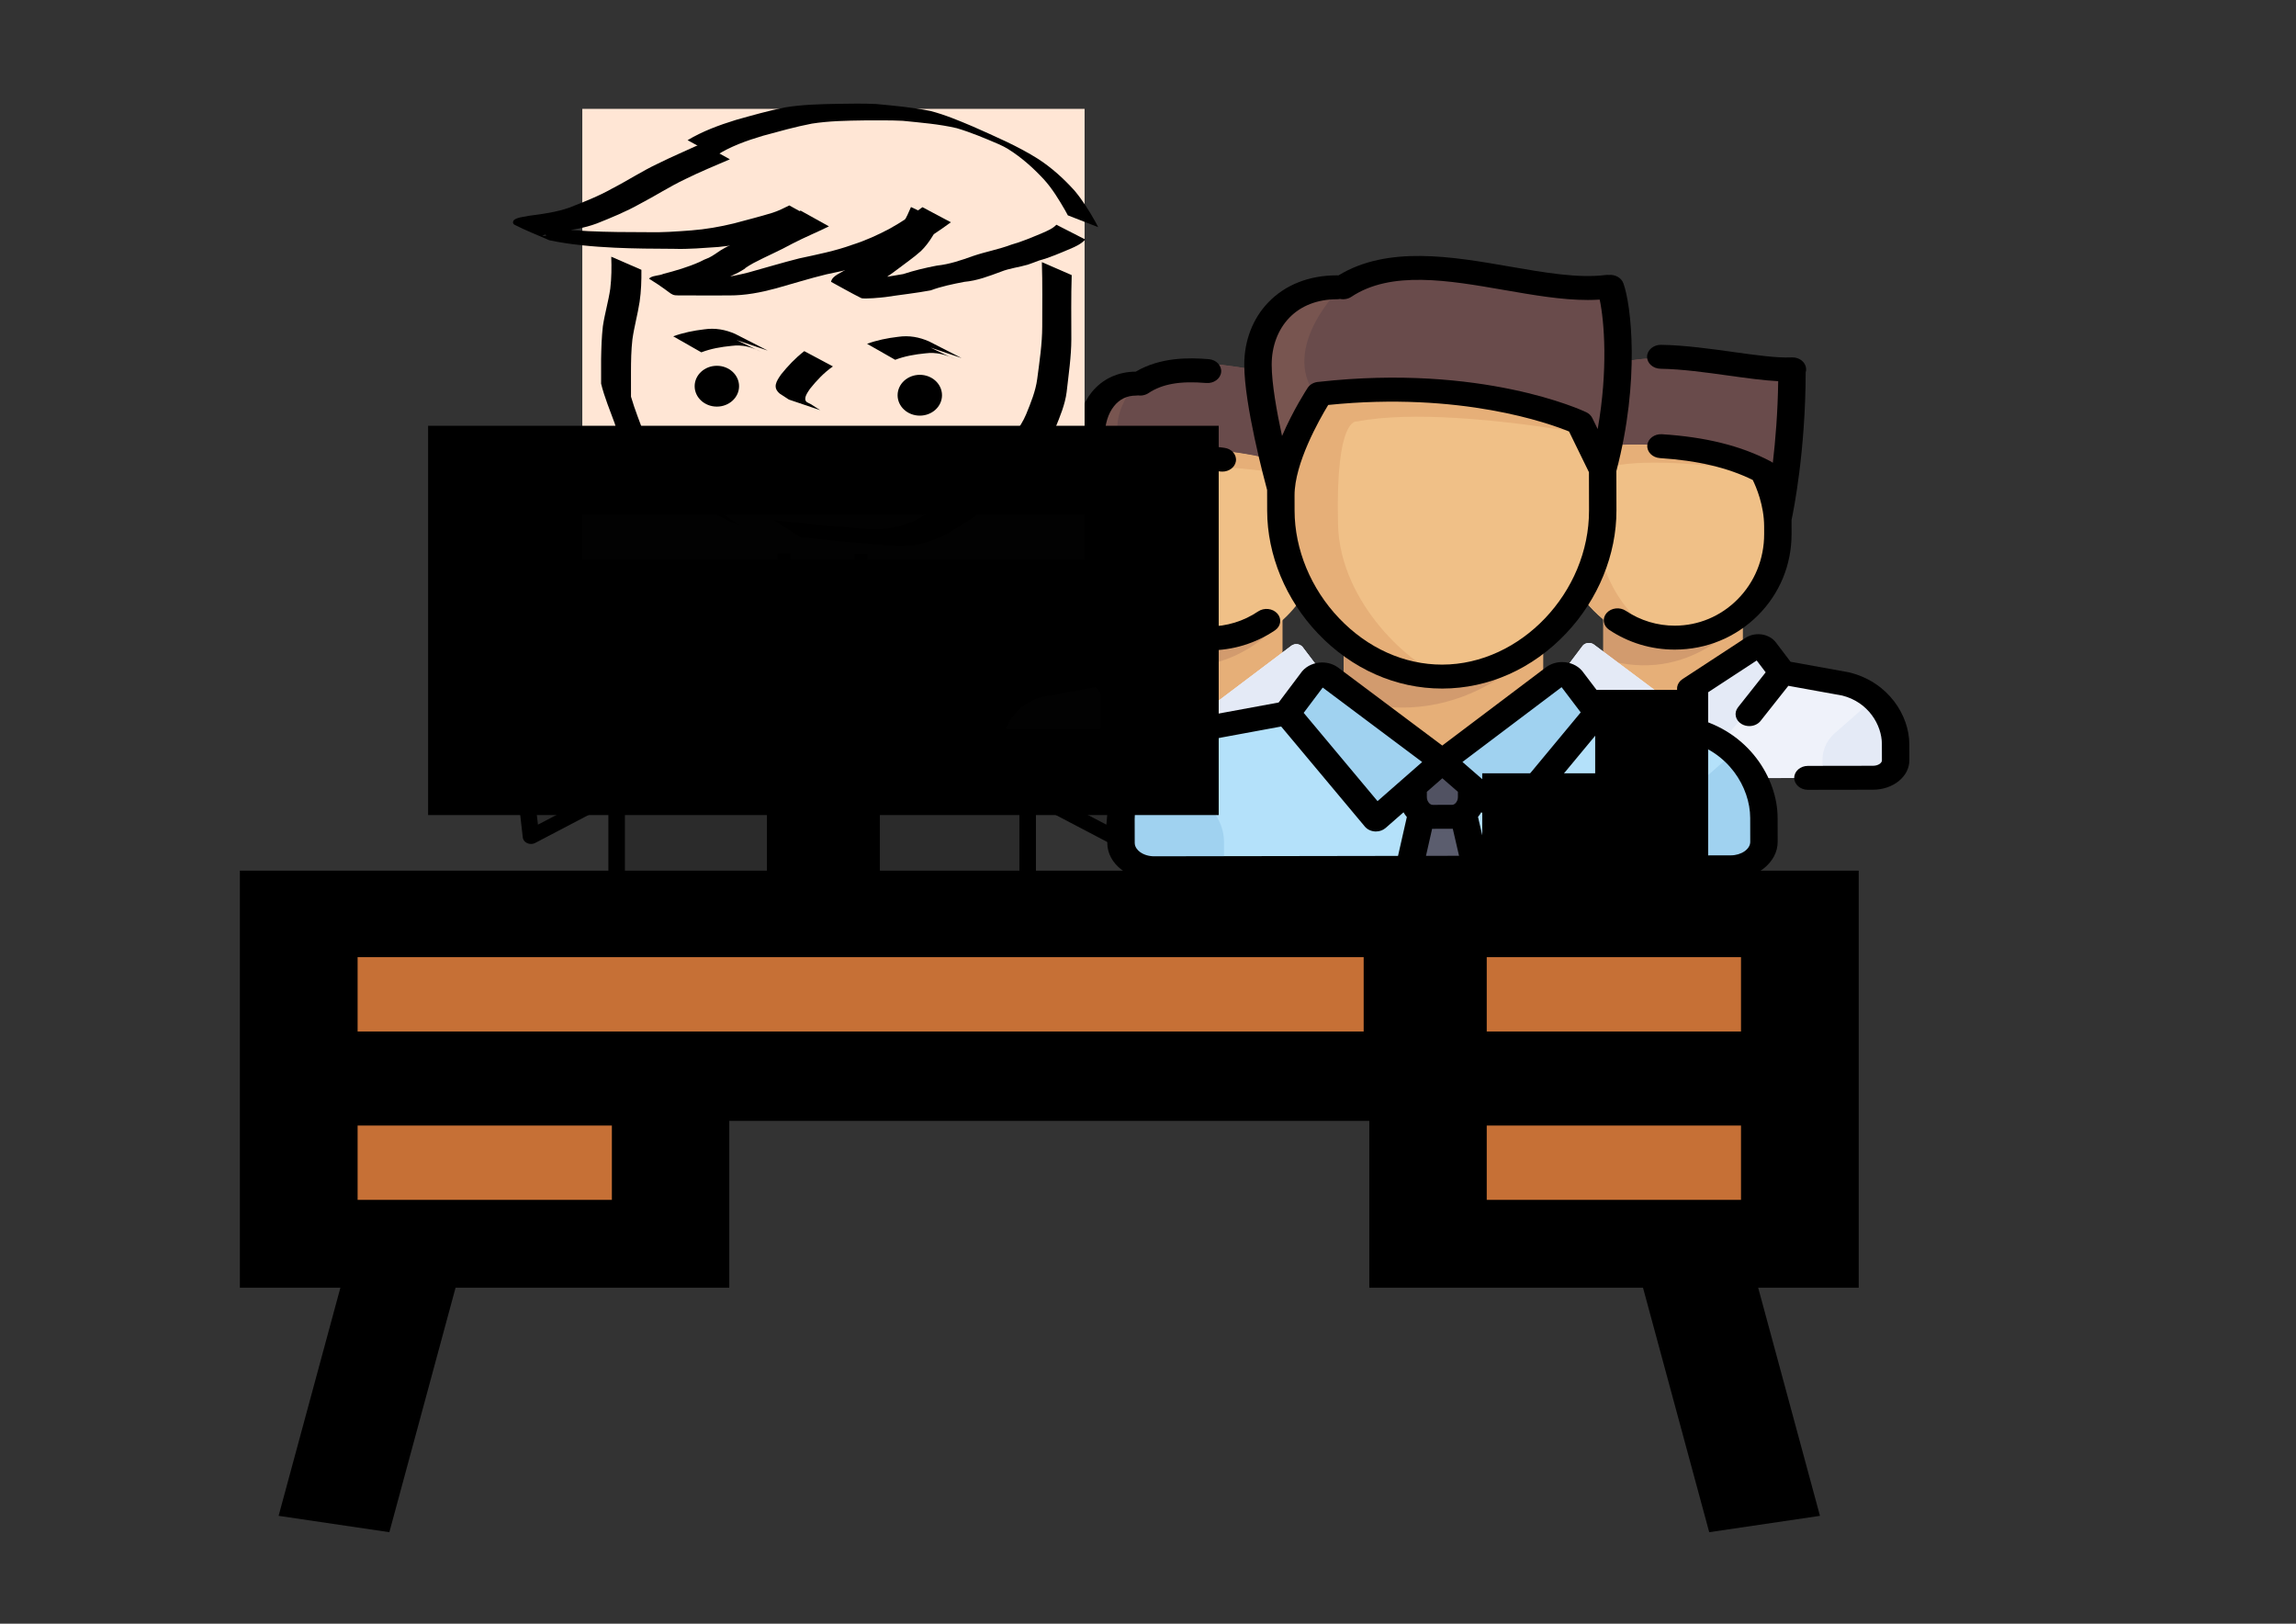 <?xml version="1.0" encoding="UTF-8" standalone="no"?>
<!-- Created with Inkscape (http://www.inkscape.org/) -->

<svg
   width="297mm"
   height="210mm"
   viewBox="0 0 297 210"
   version="1.1"
   id="svg1"
   xml:space="preserve"
   inkscape:version="1.3 (0e150ed6c4, 2023-07-21)"
   sodipodi:docname="final ch.svg"
   xmlns:inkscape="http://www.inkscape.org/namespaces/inkscape"
   xmlns:sodipodi="http://sodipodi.sourceforge.net/DTD/sodipodi-0.dtd"
   xmlns="http://www.w3.org/2000/svg"
   xmlns:svg="http://www.w3.org/2000/svg"><rect x="0" y="0" width="297" height="210" fill="#333333" stroke="none"/><sodipodi:namedview
     id="namedview1"
     pagecolor="#ffffff"
     bordercolor="#000000"
     borderopacity="0.25"
     inkscape:showpageshadow="2"
     inkscape:pageopacity="0.0"
     inkscape:pagecheckerboard="0"
     inkscape:deskcolor="#d1d1d1"
     inkscape:document-units="mm"
     inkscape:zoom="0.7046647"
     inkscape:cx="565.51719"
     inkscape:cy="440.6351"
     inkscape:window-width="1920"
     inkscape:window-height="974"
     inkscape:window-x="-11"
     inkscape:window-y="-11"
     inkscape:window-maximized="1"
     inkscape:current-layer="layer1" /><defs
     id="defs1"><inkscape:perspective
       sodipodi:type="inkscape:persp3d"
       inkscape:vp_x="-58.360699 : 233.64267 : 1"
       inkscape:vp_y="0 : 1000 : 0"
       inkscape:vp_z="151.6393 : 233.64267 : 1"
       inkscape:persp3d-origin="46.639301 : 184.14267 : 1"
       id="perspective1" /><style
       id="style1-9">.cls-1{fill:none;stroke:#020202;stroke-miterlimit:10;stroke-width:1.91px;}</style></defs><g
     inkscape:label="圖層 1"
     inkscape:groupmode="layer"
     id="layer1"><g
       id="g5-3"
       transform="matrix(0.236,0,0,0.206,126.152,20.738)"
       style="stroke-width:1.873"><polygon
         style="fill:#e6af78;stroke-width:1.873"
         points="92.8,312.2 130.617,345.814 168.433,312.2 168.433,282.787 92.8,282.787 "
         id="polygon1-2" /><path
         style="fill:#d29b6e;stroke-width:1.873"
         d="m 92.8,282.787 v 31.033 c 47.638,17.164 75.633,-25.793 75.633,-25.793 v -5.24 z"
         id="path1-9-9" /><path
         style="fill:#eff2fa;stroke-width:1.873"
         d="m 252.465,366.234 c -0.03,-16.19 -10.269,-33.453 -27.886,-38.354 l -35.23,-7.3 -10.005,-15.109 c -1.438,-1.91 -4.177,-2.237 -6.024,-0.719 L 130.56,341.7 v 0 0 L 87.661,304.912 c -1.853,-1.51 -4.591,-1.172 -6.022,0.742 L 71.692,320.8 36.49,328.232 c -17.6,4.967 -27.773,22.269 -27.742,38.459 l 0.02,10.422 c 0.012,6.096 5.665,11.027 12.627,11.014 l 96.646,-0.181 25.212,-0.047 96.646,-0.181 c 6.962,-0.013 12.597,-4.966 12.585,-11.061 z"
         id="path2-8" /><g
         id="g4-7"
         style="stroke-width:1.873">&#10;	<path
   style="fill:#e4eaf6;stroke-width:1.873"
   d="M 39.42,358.614 16.977,341.893 c -5.36,7.225 -8.244,16.169 -8.228,24.798 l 0.02,10.422 c 0.012,6.096 5.665,11.027 12.627,11.014 l 26.033,-0.049 V 376.263 C 47.428,369.53 44.516,363.114 39.42,358.614 Z"
   id="path3-5" />&#10;	<path
   style="fill:#e4eaf6;stroke-width:1.873"
   d="m 252.484,376.656 -0.019,-10.422 c -0.019,-10.34 -4.209,-21.113 -11.82,-28.828 l -21.054,21.21 c -5.097,4.5 -8.008,10.916 -8.008,17.649 v 11.506 l 28.316,-0.053 c 6.963,-0.014 12.597,-4.967 12.585,-11.062 z"
   id="path4-0" />&#10;</g><path
         style="fill:#785550;stroke-width:1.873"
         d="m 69.952,226.403 c 0.687,-16.947 9.608,-38.251 11.814,-42.898 0.282,-0.592 0.439,-0.911 0.439,-0.911 6.808,-0.863 13.33,-1.387 19.545,-1.635 1.775,-0.071 3.527,-0.12 5.253,-0.147 47.456,-0.763 75.72,14.316 75.72,14.316 l 8.881,20.395 c 12.566,-38.451 8.134,-70.943 4.112,-79.767 -30.577,4.295 -76.133,-20.909 -104.614,0.162 v 0 c -18.097,0.033 -30.569,15.088 -30.533,33.753 0.035,18.018 8.469,54.027 8.469,54.027 l 0.914,5.884 c -0.001,-0.603 -0.024,-1.503 0,-2.119 0.001,-0.03 -0.002,-1.03 0,-1.06 z"
         id="path5-5" /><path
         style="fill:#f0c087;stroke-width:1.873"
         d="m 191.142,239.71 c 0.044,-0.335 0.086,-0.669 0.126,-1.003 1.058,-8.801 2.078,-19.941 -1.804,-28.096 -2.417,-5.077 -4.498,-10.33 -6.741,-15.482 0,0 -28.264,-15.08 -75.72,-14.316 -1.725,0.028 -3.477,0.076 -5.253,0.147 -6.216,0.249 -12.737,0.772 -19.545,1.635 0,0 -0.158,0.319 -0.439,0.911 -16.369,34.502 -18.966,77.377 11.047,105.862 6.882,6.533 15.243,11.709 24.546,14.278 1.155,0.32 2.322,0.598 3.5,0.835 0.228,0.046 0.457,0.091 0.686,0.133 2.943,0.547 5.948,0.834 9.003,0.828 35.414,-0.064 56.572,-35.304 60.594,-65.732 z"
         id="path6-5" /><path
         style="fill:#e6af78;stroke-width:1.873"
         d="m 90.705,239.178 c -1.026,-47.425 7.1,-45.039 7.1,-45.039 20.045,-4.488 53.234,-1.32 86.794,5.381 -0.62,-1.468 -1.241,-2.934 -1.877,-4.391 0,0 -28.264,-15.08 -75.72,-14.316 -1.725,0.028 -3.477,0.076 -5.253,0.147 -6.216,0.249 -12.737,0.772 -19.545,1.635 0,0 -0.158,0.319 -0.439,0.911 -16.369,34.502 -18.966,77.377 11.047,105.862 6.882,6.533 15.243,11.709 24.546,14.278 1.155,0.32 2.322,0.598 3.5,0.835 0.228,0.046 0.457,0.091 0.686,0.133 2.935,0.546 5.933,0.832 8.98,0.828 -11.012,-3.749 -39.058,-31.1 -39.819,-66.264 z"
         id="path7-9-2" /><path
         style="fill:#694b4b;stroke-width:1.873"
         d="m 195.715,135.757 c -30.577,4.295 -76.133,-20.909 -104.614,0.162 0,0 -22.314,25.651 -8.897,46.676 6.808,-0.863 13.33,-1.387 19.545,-1.635 0.037,-0.002 0.074,-0.002 0.111,-0.004 1.737,-0.068 3.452,-0.116 5.141,-0.143 47.456,-0.763 75.72,14.316 75.72,14.316 l 8.881,20.395 c 12.568,-38.451 8.135,-70.944 4.113,-79.767 z"
         id="path8-2-2" /><path
         style="fill:#e4eaf6;stroke-width:1.873"
         d="M 117.978,354.33 130.56,341.7 87.661,304.912 c -1.853,-1.51 -4.591,-1.172 -6.022,0.742 l -9.947,15.146 33.703,46.159 z"
         id="path9-9-0" /><path
         id="SVGCleanerId_0-3"
         style="fill:#e4eaf6;stroke-width:1.873"
         d="m 155.82,366.865 33.529,-46.285 -10.005,-15.109 c -1.438,-1.91 -4.177,-2.237 -6.024,-0.719 l -42.76,36.948 12.63,12.582 z" /><g
         id="g9-2"
         style="stroke-width:1.873">&#10;	<path
   id="SVGCleanerId_0_1_-4"
   style="fill:#e4eaf6;stroke-width:1.873"
   d="m 155.82,366.865 33.529,-46.285 -10.005,-15.109 c -1.438,-1.91 -4.177,-2.237 -6.024,-0.719 l -42.76,36.948 12.63,12.582 z" />&#10;</g><polygon
         style="fill:#e6af78;stroke-width:1.873"
         points="344.257,311.324 382.51,345.326 420.762,311.324 420.762,281.572 344.257,281.572 "
         id="polygon9-2" /><path
         style="fill:#d29b6e;stroke-width:1.873"
         d="m 344.257,281.572 v 31.391 c 48.187,17.361 76.505,-26.09 76.505,-26.09 v -5.3 z"
         id="path10-7-6" /><path
         style="fill:#eff2fa;stroke-width:1.873"
         d="m 505.763,365.981 c -0.031,-16.376 -10.387,-33.839 -28.208,-38.795 L 441.92,319.802 431.8,304.519 c -1.455,-1.932 -4.225,-2.262 -6.094,-0.728 l -43.253,37.375 v 0 0 L 339.06,303.955 c -1.875,-1.528 -4.644,-1.186 -6.091,0.751 l -10.062,15.32 -35.607,7.517 c -17.803,5.024 -28.093,22.525 -28.063,38.902 l 0.02,10.542 c 0.012,6.167 5.73,11.154 12.772,11.141 l 97.76,-0.183 25.503,-0.048 97.76,-0.183 c 7.043,-0.013 12.742,-5.023 12.73,-11.189 z"
         id="path11-8-8" /><g
         id="g13-5"
         style="stroke-width:1.873">&#10;	<path
   style="fill:#e4eaf6;stroke-width:1.873"
   d="m 290.261,358.274 -22.702,-16.913 c -5.422,7.308 -8.339,16.355 -8.323,25.083 l 0.02,10.542 c 0.012,6.167 5.73,11.154 12.772,11.141 l 26.333,-0.049 v -11.951 c 0,-6.812 -2.944,-13.301 -8.1,-17.853 z"
   id="path12-5" />&#10;	<path
   style="fill:#e4eaf6;stroke-width:1.873"
   d="m 505.782,376.523 -0.02,-10.542 c -0.02,-10.459 -4.257,-21.357 -11.956,-29.161 l -21.297,21.454 c -5.156,4.552 -8.101,11.041 -8.101,17.852 v 11.639 l 28.643,-0.054 c 7.043,-0.012 12.743,-5.022 12.731,-11.188 z"
   id="path13-7-6" />&#10;</g><path
         style="fill:#785550;stroke-width:1.873"
         d="m 321.145,224.539 c 0.695,-17.142 9.72,-38.692 11.95,-43.392 0.285,-0.599 0.444,-0.922 0.444,-0.922 6.887,-0.873 13.484,-1.403 19.771,-1.654 1.796,-0.072 3.568,-0.121 5.313,-0.149 48.003,-0.772 76.593,14.482 76.593,14.482 l 8.983,20.631 c 12.711,-38.895 8.228,-71.761 4.159,-80.687 -30.929,4.344 -77.011,-21.151 -105.82,0.163 v 0 c -18.306,0.033 -30.921,15.262 -30.885,34.141 0.035,18.225 8.566,54.65 8.566,54.65 l 0.925,5.952 c -0.001,-0.61 -0.024,-1.52 0,-2.144 0.002,-0.029 0,-1.041 10e-4,-1.071 z"
         id="path14-7" /><path
         style="fill:#f0c087;stroke-width:1.873"
         d="m 443.732,237.999 c 0.045,-0.339 0.087,-0.677 0.128,-1.015 1.07,-8.903 2.102,-20.171 -1.825,-28.421 -2.445,-5.136 -4.55,-10.449 -6.819,-15.661 0,0 -28.59,-15.254 -76.593,-14.482 -1.745,0.028 -3.517,0.077 -5.313,0.149 -6.288,0.252 -12.885,0.781 -19.771,1.654 0,0 -0.159,0.323 -0.444,0.922 -16.558,34.9 -19.185,78.27 11.174,107.082 6.962,6.608 15.42,11.845 24.83,14.443 1.168,0.323 2.348,0.605 3.54,0.844 0.231,0.046 0.462,0.092 0.694,0.135 2.977,0.553 6.017,0.843 9.106,0.838 35.824,-0.063 57.225,-35.709 61.293,-66.488 z"
         id="path15-6" /><path
         style="fill:#e6af78;stroke-width:1.873"
         d="m 342.138,237.461 c -1.037,-47.972 7.182,-45.558 7.182,-45.558 20.276,-4.54 53.847,-1.336 87.794,5.443 -0.627,-1.485 -1.256,-2.968 -1.899,-4.443 0,0 -28.59,-15.254 -76.593,-14.482 -1.745,0.028 -3.517,0.077 -5.313,0.149 -6.288,0.252 -12.885,0.781 -19.771,1.654 0,0 -0.159,0.323 -0.444,0.922 -16.558,34.9 -19.185,78.27 11.174,107.082 6.962,6.608 15.419,11.845 24.83,14.443 1.168,0.323 2.348,0.605 3.54,0.844 0.231,0.046 0.462,0.092 0.694,0.135 2.969,0.552 6.001,0.841 9.083,0.837 -11.138,-3.791 -39.508,-31.456 -40.277,-67.026 z"
         id="path16-9-3" /><path
         style="fill:#694b4b;stroke-width:1.873"
         d="m 448.359,132.847 c -30.929,4.344 -77.011,-21.151 -105.82,0.163 0,0 -22.571,25.947 -9,47.214 6.887,-0.873 13.484,-1.403 19.771,-1.654 0.038,-0.002 0.075,-0.002 0.113,-0.004 1.757,-0.069 3.492,-0.118 5.2,-0.145 48.003,-0.772 76.593,14.482 76.593,14.482 l 8.983,20.631 c 12.711,-38.895 8.229,-71.761 4.16,-80.687 z"
         id="path17-2-0" /><path
         style="fill:#e4eaf6;stroke-width:1.873"
         d="m 369.725,353.94 12.727,-12.775 -43.393,-37.211 c -1.875,-1.528 -4.644,-1.186 -6.091,0.751 l -10.062,15.32 34.091,46.691 z"
         id="path18-9-6" /><path
         id="SVGCleanerId_1-8"
         style="fill:#e4eaf6;stroke-width:1.873"
         d="M 408.004,366.619 441.92,319.8 431.8,304.518 c -1.455,-1.932 -4.225,-2.262 -6.094,-0.728 l -43.253,37.375 12.776,12.727 z" /><g
         id="g18-8"
         style="stroke-width:1.873">&#10;	<path
   id="SVGCleanerId_1_1_-2"
   style="fill:#e4eaf6;stroke-width:1.873"
   d="M 408.004,366.619 441.92,319.8 431.8,304.518 c -1.455,-1.932 -4.225,-2.262 -6.094,-0.728 l -43.253,37.375 12.776,12.727 z" />&#10;</g><g
         id="g19-4"
         style="stroke-width:1.873">&#10;	<polyline
   style="fill:#515262;stroke-width:1.873"
   points="390.417,365.515 374.478,364.984 369.789,387.944 395.292,387.896 390.417,365.515  "
   id="polyline18-2" />&#10;	<path
   style="fill:#515262;stroke-width:1.873"
   d="m 369.733,358.191 c 0.009,4.676 3.841,8.494 8.517,8.485 l 8.501,-0.016 c 4.676,-0.009 8.493,-3.841 8.485,-8.517 l -0.008,-4.25 -12.776,-12.727 -12.727,12.776 z"
   id="path19-5-8" />&#10;</g><polygon
         style="fill:#e6af78;stroke-width:1.873"
         points="201.965,335.374 256.648,383.982 311.331,335.374 311.331,292.844 201.965,292.844 "
         id="polygon19-3" /><path
         style="fill:#d29b6e;stroke-width:1.873"
         d="m 201.965,292.844 v 44.874 c 68.885,24.819 109.366,-37.297 109.366,-37.297 v -7.578 H 201.965 Z"
         id="path20-5" /><path
         style="fill:#b4e1fa;stroke-width:1.873"
         d="m 432.84,413.507 c -0.044,-23.41 -14.849,-48.374 -40.324,-55.459 l -50.942,-10.555 -14.467,-21.846 c -2.079,-2.761 -6.04,-3.234 -8.711,-1.041 l -61.832,53.427 v 0 0 l -62.032,-53.195 c -2.679,-2.183 -6.638,-1.695 -8.707,1.074 l -14.385,21.901 -50.9,10.747 c -25.45,7.182 -40.16,32.201 -40.116,55.611 l 0.028,15.07 c 0.017,8.815 8.191,15.946 18.258,15.927 l 139.75,-0.263 36.457,-0.068 139.75,-0.262 c 10.067,-0.019 18.215,-7.18 18.198,-15.995 z"
         id="path21-8" /><g
         id="g23-1"
         style="stroke-width:1.873">&#10;	<path
   style="fill:#a0d2f0;stroke-width:1.873"
   d="M 124.777,402.49 92.325,378.312 c -7.751,10.447 -11.921,23.38 -11.898,35.858 l 0.028,15.07 c 0.017,8.815 8.191,15.946 18.258,15.927 l 37.643,-0.071 V 428.01 c 0.002,-9.736 -4.208,-19.013 -11.579,-25.52 z"
   id="path22-6" />&#10;	<path
   style="fill:#a0d2f0;stroke-width:1.873"
   d="m 432.868,428.577 -0.028,-15.07 c -0.028,-14.952 -6.086,-30.53 -17.091,-41.686 l -30.444,30.67 c -7.37,6.506 -11.58,15.784 -11.58,25.521 v 16.638 l 40.946,-0.077 c 10.067,-0.019 18.214,-7.181 18.197,-15.996 z"
   id="path23-8" />&#10;</g><path
         style="fill:#785550;stroke-width:1.873"
         d="m 168.802,210.299 c 0.996,-24.331 13.914,-54.919 17.107,-61.591 0.407,-0.851 0.635,-1.307 0.635,-1.307 9.859,-1.238 19.303,-1.991 28.303,-2.348 2.572,-0.102 5.108,-0.172 7.607,-0.211 68.72,-1.096 109.648,20.555 109.648,20.555 l 12.861,29.283 C 363.16,139.474 356.742,92.824 350.917,80.154 306.64,86.321 241.19,50.174 199.946,80.427 l -3.505,0.006 c -26.206,0.047 -41.621,21.968 -41.568,48.767 0.05,25.869 12.605,77.217 12.605,77.217 l 1.324,8.448 c -0.002,-0.867 -0.035,-2.158 0,-3.043 0.002,-0.044 -0.002,-1.479 0,-1.523 z"
         id="path24-5" /><path
         style="fill:#f0c087;stroke-width:1.873"
         d="m 344.293,229.405 c 0.064,-0.481 0.125,-0.961 0.183,-1.441 1.532,-12.636 3.009,-28.63 -2.613,-40.339 -3.5,-7.289 -6.513,-14.831 -9.762,-22.229 0,0 -40.928,-21.652 -109.648,-20.555 -2.499,0.04 -5.035,0.109 -7.607,0.211 -9.001,0.358 -18.444,1.109 -28.303,2.348 0,0 -0.228,0.457 -0.636,1.309 -23.703,49.537 -27.465,111.096 15.998,151.993 9.967,9.378 22.073,16.812 35.545,20.5 1.673,0.459 3.362,0.859 5.068,1.197 0.331,0.066 0.662,0.131 0.994,0.192 4.261,0.786 8.614,1.196 13.037,1.188 51.283,-0.09 81.921,-50.686 87.744,-94.374 z"
         id="path25-5" /><path
         style="fill:#e6af78;stroke-width:1.873"
         d="m 198.854,228.641 c -1.485,-68.091 10.281,-64.665 10.281,-64.665 29.027,-6.443 77.086,-1.896 125.684,7.726 -0.898,-2.107 -1.798,-4.212 -2.717,-6.305 0,0 -40.928,-21.652 -109.648,-20.555 -2.499,0.04 -5.035,0.109 -7.607,0.211 -9.001,0.358 -18.444,1.109 -28.303,2.348 0,0 -0.228,0.457 -0.636,1.309 -23.703,49.536 -27.465,111.096 15.998,151.992 9.966,9.378 22.073,16.812 35.545,20.5 1.673,0.459 3.362,0.859 5.068,1.197 0.331,0.066 0.662,0.131 0.994,0.192 4.25,0.784 8.592,1.193 13.004,1.187 -15.948,-5.38 -56.561,-44.649 -57.663,-95.137 z"
         id="path26-5" /><path
         style="fill:#694b4b;stroke-width:1.873"
         d="M 350.917,80.153 C 306.64,86.32 241.19,50.173 199.946,80.426 c 0,0 -32.83,36.789 -13.403,66.974 9.859,-1.238 19.303,-1.991 28.303,-2.348 0.054,-0.002 0.107,-0.003 0.161,-0.006 2.516,-0.098 4.999,-0.167 7.444,-0.206 68.72,-1.096 109.648,20.555 109.648,20.555 l 12.861,29.283 c 18.2,-55.205 11.781,-101.856 5.957,-114.525 z"
         id="path27-2" /><path
         style="fill:#a0d2f0;stroke-width:1.873"
         d="m 238.372,396.295 18.194,-18.263 -62.032,-53.195 c -2.679,-2.183 -6.638,-1.695 -8.707,1.074 l -14.385,21.901 48.734,66.746 z"
         id="path28-7" /><path
         style="fill:#e4eaf6;stroke-width:1.873"
         d="m 293.091,414.42 48.483,-66.928 -14.467,-21.846 c -2.079,-2.761 -6.04,-3.234 -8.711,-1.041 l -61.832,53.427 18.263,18.194 z"
         id="path29-0" /><path
         style="fill:#a0d2f0;stroke-width:1.873"
         d="m 293.091,414.42 48.483,-66.928 -14.467,-21.846 c -2.079,-2.761 -6.04,-3.234 -8.711,-1.041 l -61.832,53.427 18.263,18.194 z"
         id="path30-5" /><polyline
         style="fill:#5b5d6e;stroke-width:1.873"
         points="267.952,412.842 245.167,412.082 238.464,444.903 274.92,444.835 267.952,412.842 "
         id="polyline30-9" /><path
         style="fill:#515262;stroke-width:1.873"
         d="m 237.382,403.559 c 0.013,7.051 5.793,12.81 12.844,12.796 l 12.82,-0.024 c 7.051,-0.013 12.81,-5.793 12.796,-12.844 l -0.012,-6.409 -19.266,-19.194 -19.194,19.266 z"
         id="path31-2" /><path
         d="m 160.009,220.024 c 0.052,27.767 10.22,55.868 27.893,77.098 18.532,22.259 42.667,34.509 67.982,34.508 0.048,0 0.099,0 0.147,0 25.363,-0.048 49.483,-12.388 67.916,-34.746 17.537,-21.27 27.565,-49.398 27.512,-77.171 l -0.046,-24.639 c 13.091,-56.831 8.118,-104.773 3.804,-117.985 -1.12,-3.432 -4.476,-5.507 -7.927,-5.14 -0.58,-0.054 -1.174,-0.049 -1.776,0.038 -14.988,2.171 -33.325,-1.476 -52.738,-5.336 -31.341,-6.232 -66.758,-13.261 -93.677,5.591 -0.282,-0.032 -0.566,-0.052 -0.856,-0.052 -0.005,0 -0.01,0 -0.015,0 -15.282,0.029 -28.291,5.911 -37.621,17.012 -8.508,10.123 -13.178,24.047 -13.15,39.207 0.047,25.034 10.824,71.385 12.525,78.55 z m 95.994,96.577 c -0.039,0 -0.078,0 -0.117,0 -20.772,0 -40.809,-10.33 -56.433,-29.096 -15.471,-18.582 -24.37,-43.188 -24.415,-67.509 l -0.018,-9.611 c 0,0 0,-0.001 0,-0.002 -0.038,-20.12 13.509,-47.494 18.451,-56.81 72.711,-8.51 121.309,11.649 132.011,16.66 l 10.904,25.56 0.045,23.949 c 0.098,51.516 -37.486,96.778 -80.428,96.859 z M 172.113,98.869 c 6.39,-7.603 15.431,-11.632 26.144,-11.652 0.577,-0.001 1.136,-0.073 1.675,-0.197 2.099,0.479 4.387,0.059 6.233,-1.349 21.761,-16.594 53.238,-10.335 83.68,-4.281 16.137,3.209 31.575,6.279 45.903,6.279 2.203,0 4.378,-0.08 6.528,-0.235 2.522,13.647 4.655,43.9 -1.1,81.287 l -2.962,-6.943 c -0.663,-1.556 -1.833,-2.842 -3.318,-3.651 -2.298,-1.251 -57.209,-30.458 -146.529,-19.069 -2.466,0.124 -4.819,1.454 -6.142,3.753 -0.528,0.918 -7.943,13.931 -14.068,30.26 -2.897,-15.287 -5.648,-32.89 -5.67,-44.692 -0.022,-11.618 3.397,-22.097 9.626,-29.51 z"
         id="path32-0"
         style="stroke-width:1.873" /><path
         d="m 393.973,350.099 c -0.161,-0.044 -0.325,-0.084 -0.489,-0.118 l -47.91,-9.927 -12.757,-19.265 c -0.083,-0.126 -0.171,-0.25 -0.262,-0.372 C 330,317.025 325.939,315 321.692,315 c -3.134,0 -6.197,1.097 -8.621,3.088 -0.048,0.04 -0.097,0.08 -0.144,0.121 l -56.936,49.198 -57.122,-48.984 c -0.047,-0.04 -0.095,-0.08 -0.144,-0.12 -2.419,-1.971 -5.466,-3.056 -8.581,-3.056 -4.268,0 -8.34,2.04 -10.893,5.456 -0.09,0.121 -0.177,0.245 -0.26,0.372 l -12.685,19.313 -47.873,10.107 c -0.164,0.034 -0.328,0.074 -0.489,0.12 -29.992,8.463 -45.636,38.027 -45.588,62.857 l 0.028,15.07 c 0.012,6.461 2.83,12.472 7.935,16.925 4.808,4.194 11.126,6.502 17.797,6.501 0.018,0 0.037,0 0.055,0 l 139.713,-0.262 c 0.01,0 0.021,10e-4 0.031,10e-4 0.013,0 0.025,-10e-4 0.037,-10e-4 l 36.374,-0.068 c 0.01,0 0.019,0.001 0.029,0.001 0.009,0 0.018,-0.001 0.027,-0.001 l 139.745,-0.263 c 14.194,-0.027 25.723,-10.58 25.698,-23.524 l -0.028,-15.07 c -0.046,-24.827 -15.801,-54.331 -45.824,-62.682 z m -72.58,-19.341 10.485,15.833 -40.27,55.591 -24.558,-24.467 z m -70.969,88.914 c 0.097,0.002 0.193,0.017 0.292,0.017 0.01,0 0.021,0 0.031,0 l 10.686,-0.02 c 0.108,0 0.213,-0.016 0.322,-0.019 l 3.429,16.979 -18.125,0.034 z m 14.145,-19.93 c 0.005,2.755 -1.696,4.895 -3.164,4.898 l -10.686,0.02 c -0.001,0 -0.002,0 -0.003,0 -0.837,0 -1.521,-0.645 -1.854,-1.031 -0.84,-0.971 -1.323,-2.376 -1.326,-3.855 l -0.006,-3.292 8.5,-8.532 8.532,8.5 z m -74.117,-68.738 54.52,46.753 -24.466,24.558 -40.479,-55.438 z M 98.143,436.942 c -0.009,0 -0.018,0 -0.027,0 -3.037,0 -5.847,-0.993 -7.917,-2.798 -1.038,-0.906 -2.779,-2.84 -2.785,-5.628 l -0.028,-15.07 c -0.036,-19.101 11.772,-41.778 34.409,-48.299 l 45.89,-9.689 45.869,62.82 c 1.295,1.774 3.303,2.894 5.495,3.061 0.191,0.015 0.384,0.022 0.574,0.022 1.99,0 3.907,-0.791 5.323,-2.211 l 9.804,-9.841 c 0.522,1.043 1.127,2.039 1.82,2.975 -0.004,0.02 -0.01,0.038 -0.014,0.057 l -4.822,24.349 z m 315.956,-0.593 -133.589,0.25 -4.913,-24.331 c -0.004,-0.021 -0.011,-0.04 -0.016,-0.061 0.681,-0.928 1.294,-1.919 1.816,-2.971 l 9.834,9.797 c 1.415,1.409 3.323,2.191 5.303,2.191 0.2,0 0.401,-0.008 0.602,-0.024 2.191,-0.175 4.195,-1.302 5.483,-3.082 l 45.632,-62.993 45.927,9.516 c 22.662,6.435 34.554,29.068 34.59,48.168 l 0.028,15.07 c 0.011,4.582 -4.889,8.459 -10.697,8.47 z"
         id="path33-1"
         style="stroke-width:1.873" /><path
         d="m 64.04,235.239 c 0.075,39.959 28.822,72.421 64.109,72.418 0.034,0 0.073,0 0.108,0 12.935,-0.024 25.382,-4.366 35.994,-12.556 3.285,-2.535 3.893,-7.254 1.358,-10.54 -2.536,-3.286 -7.254,-3.893 -10.54,-1.358 -7.967,6.148 -17.248,9.407 -26.841,9.425 -0.028,0 -0.052,0 -0.08,0 -27.009,0 -49.02,-25.739 -49.08,-57.417 l -0.009,-4.712 v 0 c -0.025,-12.901 5.337,-30.02 8.047,-37.847 17.483,-1.628 33.078,0.634 45.803,2.488 l 1.435,0.209 c 0.367,0.053 0.73,0.079 1.09,0.079 3.672,0 6.883,-2.694 7.427,-6.434 0.597,-4.108 -2.248,-7.92 -6.355,-8.517 l -1.429,-0.207 c -14.701,-2.143 -32.992,-4.808 -54.325,-2.036 -0.03,0.003 -0.059,0.006 -0.089,0.01 h -10e-4 c -0.005,0 -0.009,0.002 -0.014,0.002 -0.238,0.032 -0.474,0.075 -0.707,0.129 -0.109,0.025 -0.213,0.059 -0.32,0.088 -0.125,0.035 -0.251,0.067 -0.375,0.108 -0.14,0.047 -0.276,0.103 -0.412,0.157 -0.087,0.035 -0.175,0.066 -0.26,0.104 -0.141,0.063 -0.278,0.134 -0.414,0.206 -0.079,0.041 -0.159,0.079 -0.236,0.123 -0.125,0.071 -0.244,0.149 -0.365,0.227 -0.086,0.056 -0.174,0.109 -0.258,0.168 -0.101,0.071 -0.197,0.148 -0.294,0.225 -0.097,0.076 -0.195,0.151 -0.29,0.232 -0.077,0.067 -0.149,0.138 -0.224,0.208 -0.105,0.098 -0.21,0.196 -0.31,0.302 -0.06,0.063 -0.116,0.131 -0.174,0.197 -0.103,0.116 -0.205,0.231 -0.302,0.355 -0.056,0.072 -0.106,0.147 -0.159,0.221 -0.087,0.121 -0.176,0.241 -0.256,0.369 -0.067,0.105 -0.125,0.216 -0.187,0.326 -0.057,0.101 -0.117,0.198 -0.17,0.303 -0.102,0.2 -0.192,0.406 -0.277,0.615 -0.007,0.018 -0.016,0.034 -0.023,0.052 0,10e-4 -0.002,0.005 -0.003,0.007 -0.007,0.018 -0.013,0.035 -0.02,0.052 -0.172,0.444 -1.041,2.707 -2.22,6.19 -0.807,-5.891 -1.361,-11.515 -1.369,-15.91 -0.014,-7.579 1.798,-14.348 5.106,-19.058 3.046,-4.34 7.081,-6.545 11.993,-6.555 0.393,0 0.776,-0.041 1.153,-0.1 0.374,0.057 0.75,0.096 1.13,0.096 1.588,0 3.19,-0.502 4.551,-1.54 7.579,-5.778 17.334,-7.738 31.631,-6.354 4.131,0.397 7.804,-2.625 8.204,-6.755 0.4,-4.131 -2.625,-7.804 -6.756,-8.204 -10.819,-1.047 -26.483,-1.3 -40.045,7.83 -9.757,0.05 -18.334,4.643 -24.162,12.945 -5.072,7.225 -7.854,17.07 -7.834,27.721 0.032,16.883 6.777,47.731 8.03,53.316 z"
         id="path34-1"
         style="stroke-width:1.873" /><path
         d="m 55.647,380.934 c -0.005,0 -0.01,0 -0.015,0 l -35.681,0.067 c -1.459,-0.01 -2.866,-0.476 -3.828,-1.315 -0.489,-0.427 -1.073,-1.125 -1.074,-2.028 L 15.03,367.396 c -0.023,-12.08 7.392,-26.408 21.61,-30.55 l 29.521,-6.233 15.304,21.989 c 1.461,2.098 3.798,3.222 6.175,3.222 1.481,0 2.978,-0.437 4.285,-1.348 3.407,-2.371 4.246,-7.054 1.876,-10.46 l -15.247,-21.907 4.898,-7.457 31.729,23.596 c 3.328,2.477 8.037,1.784 10.514,-1.545 2.477,-3.33 1.784,-8.037 -1.545,-10.514 L 89.789,300.634 c -2.427,-1.905 -5.555,-2.779 -8.623,-2.402 -3.135,0.387 -6.018,2.06 -7.909,4.591 -0.091,0.122 -0.177,0.246 -0.262,0.373 l -8.094,12.324 -31.627,6.678 c -0.164,0.035 -0.328,0.075 -0.489,0.12 C 11.217,328.404 -0.034,349.617 0,367.426 l 0.019,10.261 c 0.009,5.027 2.277,9.884 6.224,13.326 3.71,3.236 8.572,5.019 13.693,5.018 0.014,0 0.028,0 0.042,0 l 35.681,-0.067 c 4.15,-0.008 7.508,-3.379 7.5,-7.528 -0.006,-4.147 -3.368,-7.502 -7.512,-7.502 z"
         id="path35-1"
         style="stroke-width:1.873" /><path
         d="m 375.628,130.852 c 11.82,0.213 24.871,2.3 37.493,4.318 9.704,1.551 18.991,3.024 26.994,3.486 -0.234,19.623 -1.509,37.225 -2.948,51.256 -0.054,-0.051 -0.111,-0.101 -0.167,-0.15 -0.109,-0.097 -0.22,-0.188 -0.334,-0.279 -0.078,-0.061 -0.155,-0.122 -0.236,-0.181 -0.126,-0.092 -0.255,-0.177 -0.387,-0.26 -0.052,-0.033 -0.099,-0.071 -0.152,-0.103 -0.06,-0.036 -0.121,-0.069 -0.181,-0.105 -0.017,-0.009 -0.033,-0.02 -0.051,-0.029 -15.99,-9.591 -35.37,-15.106 -59.241,-16.851 -4.142,-0.305 -7.74,2.807 -8.042,6.946 -0.302,4.139 2.807,7.74 6.946,8.042 20.578,1.504 37.237,6.008 50.848,13.733 1.892,4.407 6.214,15.921 6.239,29.162 v 0 l 0.009,4.711 c 0.029,15.702 -5.199,30.35 -14.724,41.244 -9.202,10.524 -21.354,16.333 -34.22,16.357 -9.56,0.031 -18.886,-3.206 -26.877,-9.324 -3.295,-2.523 -8.011,-1.898 -10.535,1.398 -2.523,3.295 -1.897,8.012 1.399,10.534 10.614,8.127 23.035,12.421 35.931,12.42 0.037,0 0.074,0 0.11,0 17.255,-0.032 33.416,-7.666 45.505,-21.494 11.927,-13.642 18.474,-31.812 18.438,-51.164 l -0.016,-8.71 c 1.086,-5.828 7.669,-43.215 7.747,-92.663 0.201,-0.757 0.292,-1.558 0.241,-2.383 -0.243,-4.01 -3.589,-7.084 -7.563,-7.05 -0.063,-10e-4 -0.124,-0.009 -0.188,-0.009 -0.005,0 -0.01,0 -0.015,0 -0.165,0 -0.327,0.015 -0.49,0.025 -7.807,0.41 -19.399,-1.439 -31.67,-3.401 -12.523,-2.002 -26.717,-4.271 -39.593,-4.505 -4.104,-0.058 -7.575,3.228 -7.649,7.377 -0.074,4.152 3.229,7.577 7.379,7.652 z"
         id="path36-5"
         style="stroke-width:1.873" /><path
         d="m 511.981,366.464 c -0.034,-17.809 -11.365,-38.98 -32.955,-44.984 -0.162,-0.045 -0.325,-0.084 -0.489,-0.118 l -31.651,-6.558 -8.14,-12.293 c -0.083,-0.126 -0.171,-0.25 -0.263,-0.372 -1.9,-2.524 -4.789,-4.186 -7.926,-4.561 -3.069,-0.367 -6.193,0.52 -8.613,2.434 l -34.267,25.684 c -3.32,2.489 -3.995,7.2 -1.506,10.52 2.489,3.32 7.198,3.995 10.52,1.506 l 31.64,-23.716 4.926,7.439 -15.165,21.964 c -2.359,3.416 -1.501,8.095 1.915,10.454 1.303,0.899 2.79,1.332 4.262,1.332 2.386,0 4.732,-1.133 6.191,-3.246 l 15.222,-22.046 29.544,6.121 c 14.234,4.089 21.703,18.389 21.726,30.469 l 0.019,10.261 c 0.003,1.586 -2.004,3.356 -4.889,3.361 l -35.681,0.066 c -4.15,0.008 -7.508,3.378 -7.5,7.529 0.008,4.145 3.37,7.5 7.514,7.499 0.005,0 0.01,0 0.015,0 l 35.681,-0.066 c 10.986,-0.021 19.909,-8.284 19.89,-18.419 z"
         id="path37-6"
         style="stroke-width:1.873" /></g><g
       id="g1"
       transform="matrix(-1.091,0,0,0.986,230.274,-117.245)"
       style="stroke-width:0.964"><rect
         style="fill:#ffe6d5;fill-opacity:1;stroke:#000000;stroke-width:0;stroke-dasharray:none;paint-order:markers fill stroke"
         id="rect17"
         width="59.554"
         height="59.169"
         x="82.472"
         y="133.189" /><g
         id="g56"
         transform="matrix(-1.053,0,0,1.04,225.181,-25.087)"
         style="fill:#000000;stroke-width:0.922"><ellipse
           style="fill:#000000;fill-opacity:1;stroke-width:0.244"
           id="path17-9"
           cx="116.972"
           cy="188.307"
           rx="2.5"
           ry="2.574" /><path
           style="fill:#000000;fill-opacity:1;stroke-width:0.244"
           id="path16-0"
           d="m 114.199,183.839 c 1.079,-0.465 2.23,-0.686 3.398,-0.815 1.227,-0.18 2.325,0.148 3.353,0.767 -0.929,-0.5 -1.859,-1 -2.788,-1.5 0,0 3.518,1.329 3.518,1.329 v 0 c -1.223,-0.701 -2.446,-1.401 -3.669,-2.102 -1.108,-0.545 -2.245,-0.78 -3.492,-0.576 -1.199,0.157 -2.368,0.426 -3.486,0.879 z" /><path
           style="fill:#000000;fill-opacity:1;stroke-width:0.244"
           id="path7"
           d="m 92.397,156.564 c -1.636,0.848 -3.302,1.634 -4.912,2.53 -1.801,0.949 -3.429,2.152 -5.188,3.163 -1.51,0.956 -3.16,1.67 -4.798,2.394 -1.429,0.557 -2.961,0.797 -4.479,1.014 -0.52,0.144 -1.227,0.155 -1.68,0.489 -0.193,0.142 -0.264,0.499 0.004,0.654 1.258,0.729 2.609,1.302 3.914,1.953 2.403,0.568 4.869,0.801 7.335,0.937 2.224,0.117 4.451,0.134 6.677,0.143 1.682,0.063 3.354,-0.109 5.029,-0.233 1.639,-0.174 3.257,-0.49 4.831,-0.958 1.459,-0.443 2.936,-0.831 4.371,-1.343 0.684,-0.253 1.306,-0.624 1.93,-0.988 0,0 -3.154,-1.951 -3.154,-1.951 v 0 c -0.612,0.346 -1.227,0.69 -1.896,0.928 -1.429,0.493 -2.889,0.898 -4.337,1.338 -1.572,0.429 -3.175,0.743 -4.806,0.884 -1.659,0.138 -3.32,0.279 -4.988,0.224 -2.207,-9.2e-4 -4.416,-0.013 -6.62,-0.13 -2.473,-0.162 -4.959,-0.392 -7.349,-1.055 0.872,0.521 1.804,0.962 2.617,1.565 0.105,0.078 -0.256,0.073 -0.389,0.088 -0.139,0.015 0.233,-0.154 0.365,-0.199 0.495,-0.166 0.686,-0.18 1.219,-0.28 1.541,-0.242 3.098,-0.488 4.536,-1.099 1.64,-0.737 3.279,-1.484 4.795,-2.441 1.752,-1.017 3.383,-2.211 5.178,-3.161 1.623,-0.899 3.312,-1.672 4.985,-2.481 z" /><path
           style="fill:#000000;fill-opacity:1;stroke-width:0.244"
           id="path8"
           d="m 103.552,165.022 c -1.32,0.807 -2.754,1.414 -4.067,2.231 -1.416,0.892 -2.955,1.575 -4.397,2.424 -0.179,0.117 -0.363,0.226 -0.536,0.35 -0.447,0.321 -0.847,0.678 -1.338,0.942 -0.165,0.088 -0.34,0.157 -0.51,0.236 -0.179,0.099 -0.358,0.198 -0.537,0.297 -1.294,0.646 -2.687,1.098 -4.081,1.506 -0.433,0.217 -1.039,0.181 -1.451,0.455 -0.058,0.039 -0.182,0.124 -0.125,0.163 3.13,2.173 2.076,2.099 3.828,2.09 1.73,0.02 3.46,0.004 5.189,0.003 1.804,0.006 3.535,-0.369 5.243,-0.886 1.902,-0.59 3.779,-1.259 5.704,-1.779 2.042,-0.481 4.069,-0.946 6.005,-1.742 1.511,-0.512 2.898,-1.242 4.239,-2.07 1.318,-0.829 2.557,-1.767 3.752,-2.749 0,0 -3.199,-1.904 -3.199,-1.904 v 0 c -1.171,0.978 -2.394,1.907 -3.701,2.717 -1.339,0.794 -2.72,1.499 -4.201,2.025 -1.923,0.782 -3.944,1.227 -5.965,1.715 -1.923,0.541 -3.813,1.188 -5.722,1.775 -1.686,0.486 -3.4,0.816 -5.171,0.805 -1.742,0.005 -3.486,0.021 -5.226,-0.064 -0.145,-0.023 -0.549,-0.156 -0.434,-0.069 3.082,2.332 2.046,2.249 4.331,1.533 1.416,-0.428 2.838,-0.877 4.147,-1.556 0.521,-0.276 1.054,-0.521 1.541,-0.851 1.038,-0.704 -0.166,0.08 0.858,-0.65 0.169,-0.12 0.348,-0.226 0.522,-0.339 1.437,-0.848 2.957,-1.56 4.373,-2.443 1.341,-0.783 2.758,-1.43 4.118,-2.181 z" /><path
           style="fill:#000000;fill-opacity:1;stroke-width:0.244"
           id="path9"
           d="m 115.979,164.571 c -0.495,1.337 -1.086,2.639 -2.1,3.688 -0.837,0.785 -1.747,1.494 -2.614,2.251 -0.81,0.692 -1.669,1.299 -2.56,1.89 -0.579,0.489 -1.588,0.798 -1.728,1.604 1.129,0.682 2.235,1.401 3.388,2.045 0.3,0.168 2.392,-0.074 2.714,-0.12 1.702,-0.289 3.428,-0.496 5.118,-0.847 1.217,-0.508 2.486,-0.791 3.775,-1.073 1.492,-0.153 2.779,-0.723 4.135,-1.282 0.959,-0.434 2.026,-0.558 3.02,-0.886 0.233,-0.077 1.024,-0.419 1.265,-0.521 1.215,-0.368 2.348,-0.926 3.487,-1.464 0.671,-0.31 1.256,-0.632 1.73,-1.186 0,0 -3.255,-1.866 -3.255,-1.866 v 0 c -0.438,0.504 -1.023,0.772 -1.627,1.066 -1.137,0.532 -2.268,1.075 -3.473,1.455 -1.384,0.585 -2.859,0.879 -4.264,1.414 -1.336,0.535 -2.654,1.05 -4.106,1.222 -1.29,0.275 -2.544,0.611 -3.779,1.065 -1.68,0.341 -3.383,0.596 -5.082,0.833 -0.659,0.064 -1.294,0.131 -1.955,0.062 -0.143,-0.015 -0.288,-0.029 -0.427,-0.064 -0.088,-0.022 -0.328,-0.152 -0.251,-0.104 1.002,0.632 2.022,1.239 3.033,1.859 -0.427,-0.12 1.365,-1.148 1.476,-1.267 0.903,-0.597 1.759,-1.234 2.576,-1.937 0.878,-0.76 1.813,-1.463 2.627,-2.286 1.011,-1.108 1.627,-2.433 2.202,-3.787 z" /><path
           style="fill:#000000;fill-opacity:1;stroke-width:0.244"
           id="path10"
           d="m 94.015,158.091 c 1.597,-1.154 3.438,-1.893 5.316,-2.516 1.813,-0.548 3.63,-1.128 5.488,-1.525 1.939,-0.339 3.915,-0.373 5.88,-0.403 1.45,0.003 2.902,-0.033 4.35,0.049 2.044,0.236 4.093,0.407 6.083,0.929 1.63,0.542 3.18,1.276 4.72,2.017 1.654,0.876 -0.277,-0.13 1.352,0.669 0.224,0.11 0.882,0.468 0.664,0.347 -5.247,-2.914 -2.074,-1.146 -1.003,-0.437 1.554,1.083 2.877,2.418 4.07,3.852 0.971,1.201 1.698,2.563 2.402,3.918 0.101,0.21 0.203,0.419 0.304,0.629 0,0 3.42,1.493 3.42,1.493 v 0 c -0.1,-0.212 -0.2,-0.425 -0.3,-0.637 -0.688,-1.381 -1.447,-2.749 -2.381,-3.993 -1.184,-1.466 -2.507,-2.826 -4.051,-3.954 -2.29,-1.636 -4.874,-2.86 -7.403,-4.125 -1.545,-0.731 -3.101,-1.469 -4.756,-1.948 -2.017,-0.463 -4.079,-0.66 -6.138,-0.881 -1.451,-0.075 -2.903,-0.045 -4.356,-0.019 -1.983,0.045 -3.979,0.089 -5.931,0.46 -1.856,0.424 -3.679,1 -5.489,1.573 -1.908,0.657 -3.763,1.433 -5.431,2.551 z" /><path
           style="fill:#000000;fill-opacity:1;stroke-width:0.244"
           id="path11"
           d="m 82.23,170.835 c 0.045,1.347 0.033,2.689 -0.11,4.03 -0.205,1.597 -0.626,3.154 -0.835,4.75 -0.139,1.367 -0.174,2.74 -0.198,4.113 -0.008,1.041 -0.009,2.082 9.63e-4,3.122 0.375,1.712 0.996,3.365 1.54,5.033 0.343,1.461 0.928,2.818 1.719,4.104 0.737,1.201 1.673,2.226 2.806,3.092 1.489,0.962 2.882,2.075 4.436,2.945 1.375,0.77 2.767,1.512 4.151,2.268 0.32,0.15 0.64,0.3 0.959,0.45 0,0 -2.904,-2.22 -2.904,-2.22 v 0 c -0.315,-0.152 -0.63,-0.304 -0.945,-0.457 0.731,0.414 1.452,0.843 2.192,1.242 0.338,0.182 -0.662,-0.387 -0.986,-0.591 -1.165,-0.734 -2.266,-1.558 -3.42,-2.308 -1.201,-0.851 -2.062,-1.748 -2.854,-2.966 -0.809,-1.261 -1.446,-2.578 -1.777,-4.035 -0.528,-1.636 -1.122,-3.255 -1.553,-4.919 0.006,-1.039 -0.005,-2.079 -0.002,-3.118 0.004,-1.363 0.02,-2.729 0.159,-4.086 0.198,-1.601 0.596,-3.166 0.814,-4.763 0.176,-1.342 0.213,-2.68 0.201,-4.032 z" /><path
           style="fill:#000000;fill-opacity:1;stroke-width:0.244"
           id="path13"
           d="m 103.964,182.746 c -0.998,0.862 -1.853,1.881 -2.613,2.94 -0.527,0.861 -0.994,1.634 -0.135,2.429 0.338,0.248 0.676,0.496 1.017,0.74 0,0 3.524,1.335 3.524,1.335 v 0 c -0.344,-0.234 -0.674,-0.481 -1.009,-0.727 -0.034,-0.019 -0.509,-0.278 -0.554,-0.338 -0.361,-0.477 0.187,-1.223 0.404,-1.616 0.736,-1.036 1.573,-2.042 2.592,-2.835 z" /><path
           style="fill:#000000;fill-opacity:1;stroke-width:0.244"
           id="path16"
           d="m 92.372,182.896 c 1.079,-0.465 2.23,-0.686 3.398,-0.815 1.227,-0.18 2.325,0.148 3.353,0.767 -0.929,-0.5 -1.859,-1 -2.788,-1.5 0,0 3.518,1.328 3.518,1.328 v 0 c -1.223,-0.701 -2.446,-1.401 -3.669,-2.102 -1.108,-0.545 -2.245,-0.78 -3.492,-0.576 -1.199,0.157 -2.368,0.426 -3.486,0.879 z" /><ellipse
           style="fill:#000000;fill-opacity:1;stroke-width:0.244"
           id="path17"
           cx="94.121"
           cy="187.168"
           rx="2.5"
           ry="2.574" /><path
           style="fill:#000000;fill-opacity:1;stroke-width:0.244"
           id="path18"
           d="m 130.716,171.52 c 0.078,2.704 0.043,5.409 0.041,8.113 -0.002,2.221 -0.309,4.423 -0.564,6.626 -0.183,1.54 -0.72,3.004 -1.251,4.458 -0.637,1.699 -1.789,3.163 -2.78,4.684 -1.022,1.882 -2.688,3.279 -4.283,4.706 -1.309,1.226 -2.778,2.267 -4.279,3.265 -1.236,0.92 -2.665,1.465 -4.191,1.74 -1.843,0.254 -3.712,-0.063 -5.549,-0.239 -2.117,-0.155 -4.222,-0.414 -6.326,-0.684 -0.328,-0.041 -0.656,-0.081 -0.983,-0.122 0,0 2.987,2.131 2.987,2.131 v 0 c 0.324,0.039 0.649,0.078 0.973,0.117 2.101,0.267 4.203,0.52 6.319,0.664 1.878,0.179 3.798,0.526 5.676,0.192 1.545,-0.336 2.985,-0.944 4.243,-1.881 1.511,-1.01 3,-2.055 4.298,-3.315 1.602,-1.46 3.288,-2.881 4.329,-4.784 1.019,-1.535 2.184,-3.025 2.85,-4.739 0.54,-1.48 1.098,-2.971 1.279,-4.538 0.22,-2.225 0.523,-4.445 0.529,-6.684 -0.002,-2.691 -0.037,-5.382 0.041,-8.073 z" /><path
           style="fill:#000000;fill-opacity:1;stroke-width:0.244"
           id="path19"
           d="m 97.36,198.774 c 1.097,-0.229 2.165,-0.487 3.22,-0.853 1.148,-0.29 2.325,-0.481 3.499,-0.657 1.296,-0.218 2.601,-0.061 3.9,0.027 1.06,0.057 2.155,0.065 3.08,0.61 -5.823,-3.444 -1.481,-0.626 -0.194,0.264 0.962,0.592 0.474,0.288 1.462,0.913 0,0 3.48,1.304 3.48,1.304 v 0 c -0.966,-0.633 -0.485,-0.337 -1.44,-0.891 -2.012,-1.406 -4.009,-2.795 -6.265,-3.855 -1.003,-0.398 -2.081,-0.433 -3.156,-0.483 -1.32,-0.089 -2.644,-0.198 -3.957,0.037 -1.19,0.193 -2.39,0.368 -3.546,0.708 -1.053,0.364 -2.135,0.582 -3.225,0.819 z" /></g><g
         style="fill:none;stroke-width:0.483;stroke-dasharray:none"
         id="g14"
         transform="matrix(4.061,0,0,3.925,64.856,181.562)"><path
           opacity="0.15"
           d="M 3,7 6,4 H 9 C 9,4.394 9.078,4.784 9.228,5.148 9.379,5.512 9.6,5.843 9.879,6.121 10.157,6.4 10.488,6.621 10.852,6.772 11.216,6.922 11.606,7 12,7 12.394,7 12.784,6.922 13.148,6.772 13.512,6.621 13.843,6.4 14.121,6.121 14.4,5.843 14.621,5.512 14.772,5.148 14.922,4.784 15,4.394 15,4 h 3 L 21,7 20.5,12 18,10.5 V 20 H 6 V 10.5 L 3.5,12 Z"
           fill="#000000"
           id="path1-5"
           style="stroke-width:0.483;stroke-dasharray:none" /><path
           d="M 3,7 6,4 H 9 C 9,4.394 9.078,4.784 9.228,5.148 9.379,5.512 9.6,5.843 9.879,6.121 10.157,6.4 10.488,6.621 10.852,6.772 11.216,6.922 11.606,7 12,7 12.394,7 12.784,6.922 13.148,6.772 13.512,6.621 13.843,6.4 14.121,6.121 14.4,5.843 14.621,5.512 14.772,5.148 14.922,4.784 15,4.394 15,4 h 3 L 21,7 20.5,12 18,10.5 V 20 H 6 V 10.5 L 3.5,12 Z"
           stroke="#000000"
           stroke-width="1.5"
           stroke-linecap="square"
           stroke-linejoin="round"
           id="path2-0"
           style="stroke-width:0.483;stroke-dasharray:none" /></g><rect
         style="fill:#000000;fill-opacity:1;stroke:#000000;stroke-width:0;stroke-dasharray:none;paint-order:markers fill stroke"
         id="rect15"
         width="1.537"
         height="12.295"
         x="108.215"
         y="191.59" /><rect
         style="fill:#000000;fill-opacity:1;stroke:#000000;stroke-width:0;stroke-dasharray:none;paint-order:markers fill stroke"
         id="rect15-2"
         width="1.537"
         height="12.295"
         x="117.345"
         y="191.527" /></g><g
       id="g40"
       transform="translate(51.815,-80.351)"><g
         style="fill:#000000;stroke-width:1.177"
         id="g3"
         transform="matrix(0.409,0,0,0.302,-20.788,129.656)"><g
           id="g2"
           style="stroke-width:1.177">&#10;	<g
   id="g1-9"
   style="stroke-width:1.177">&#10;		<path
   d="m 512,209.597 h -47.628 v -77.395 h -35.721 v 35.721 H 392.93 v 41.674 H 202.419 V 185.783 H 309.582 V 19.086 H 59.535 v 166.698 h 107.163 v 23.814 H 0 V 388.203 H 31.795 L 12.253,485.909 47.28,492.915 68.222,388.203 H 154.79 V 316.76 h 202.419 v 71.442 h 86.567 l 20.942,104.712 35.027,-7.006 -19.542,-97.706 H 512 Z M 95.256,150.062 V 54.807 H 273.86 v 95.256 H 95.256 Z M 119.07,352.481 H 35.721 V 316.76 H 119.07 Z M 357.209,281.039 H 35.721 v -35.721 h 321.488 z m 119.07,71.442 H 392.93 V 316.76 h 83.349 z m 0,-71.442 H 392.93 v -35.721 h 83.349 z"
   id="path1"
   style="stroke-width:1.177" />&#10;	</g>&#10;</g></g><path
         style="fill:#000000;fill-opacity:0.989;stroke:#000000;stroke-width:3.402;paint-order:markers fill stroke"
         d="M 69.537,606.672 V 552.745 H 206.481 343.426 v 53.926 53.926 H 206.481 69.537 Z"
         id="path40"
         transform="scale(0.265)" /></g><path
       style="fill:#c87137;fill-opacity:0.989;stroke:#000000;stroke-width:0.9;paint-order:markers fill stroke"
       d="m 45.808,150.377 v -5.257 h 16.896 16.896 v 5.257 5.257 H 62.704 45.808 Z"
       id="path42" /><path
       style="fill:#c87137;fill-opacity:0.989;stroke:#000000;stroke-width:0.9;paint-order:markers fill stroke"
       d="m 191.867,128.6 v -5.257 h 16.896 16.896 v 5.257 5.257 h -16.896 -16.896 z"
       id="path43" /><path
       style="fill:#c87137;fill-opacity:0.989;stroke:#000000;stroke-width:0.9;paint-order:markers fill stroke"
       d="m 191.867,150.377 v -5.257 h 16.896 16.896 v 5.257 5.257 h -16.896 -16.896 z"
       id="path44" /><path
       style="fill:#c87137;fill-opacity:0.989;stroke:#000000;stroke-width:0.9;paint-order:markers fill stroke"
       d="m 45.808,128.6 v -5.257 h 65.52 65.52 v 5.257 5.257 H 111.328 45.808 Z"
       id="path45" /></g><style
     type="text/css"
     id="style1">&#10;	.st0{fill:#FFEEA9;}&#10;	.st1{fill:#D32436;}&#10;	.st2{fill:#8DD1D3;}&#10;	.st3{fill:#330D00;}&#10;	.st4{fill:none;stroke:#330D00;stroke-linecap:round;stroke-linejoin:round;stroke-miterlimit:10;}&#10;</style></svg>
